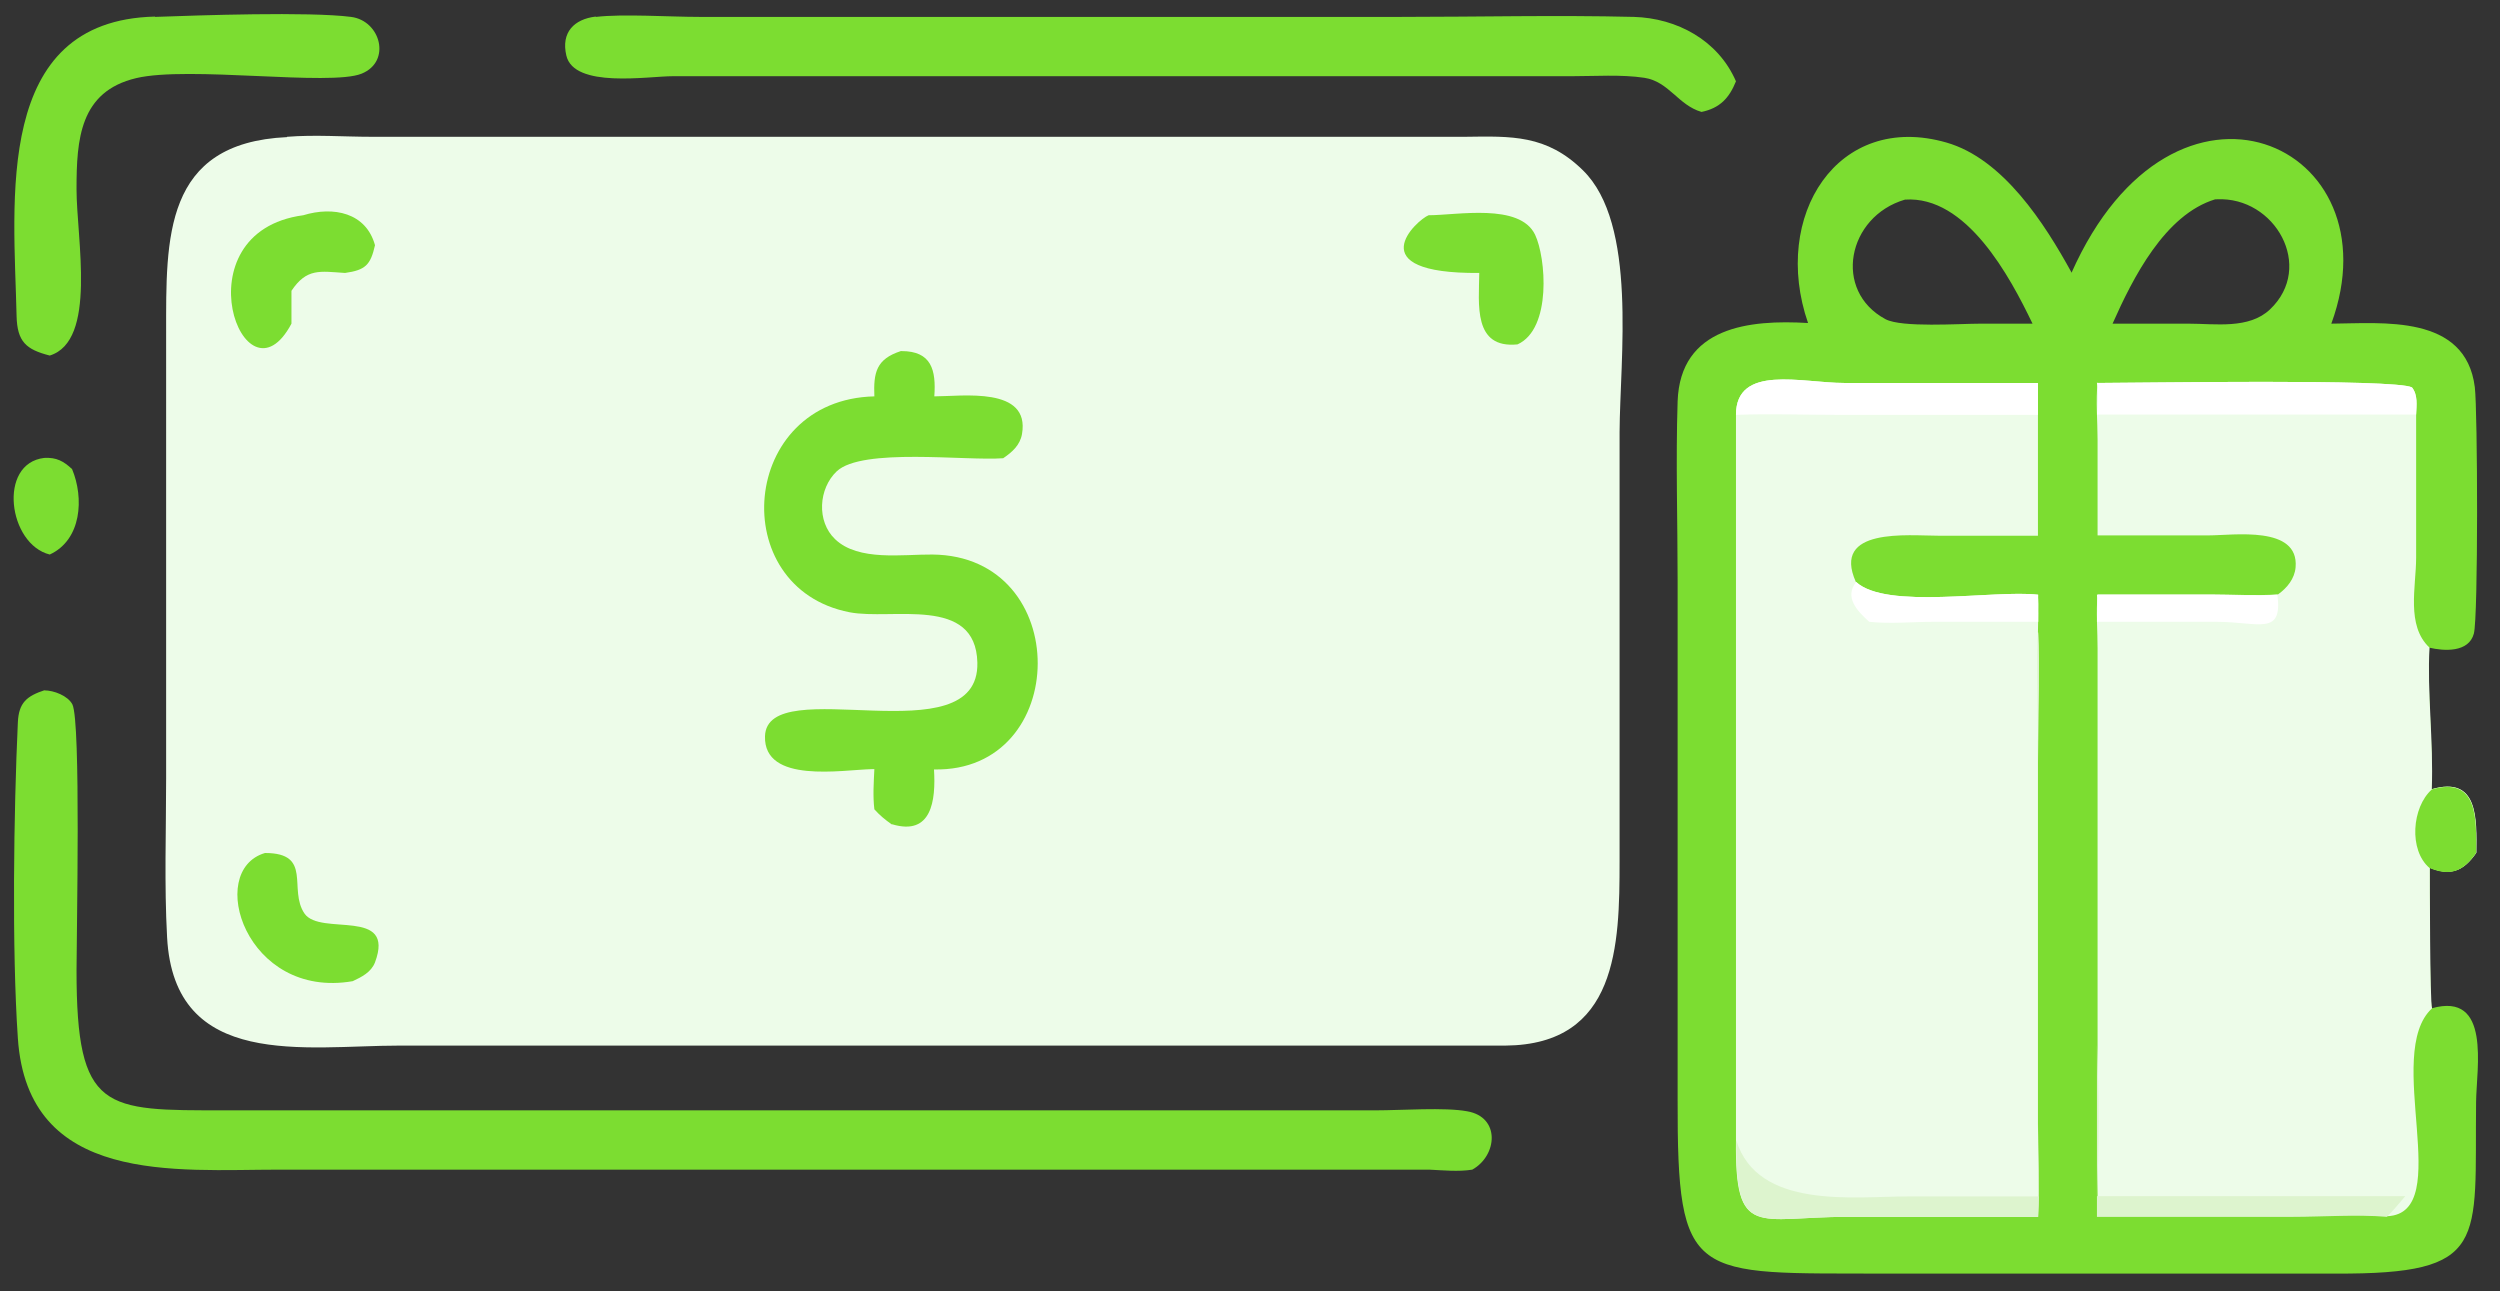 <?xml version="1.0" encoding="UTF-8"?> <svg xmlns="http://www.w3.org/2000/svg" id="Layer_1" version="1.1" viewBox="0 0 784 405"><rect x="0" y="0" width="784" height="405" fill="#333333" stroke="none"/><defs><style> .st0 { fill: #edfce9; } .st1 { fill: #fff; } .st2 { fill: #ddf4ce; } .st3 { fill: #7cdd31; } </style></defs><path class="st0" d="M90,42.9c8.8-.7,17.9,0,26.7,0h342.7c14.6-.2,25.6-.7,37,10.5,17.2,16.8,11.6,59,11.5,82.2v134.5c0,26.3-.6,57.5-35.8,57.8H125.2c-29.3,0-70.6,7.8-72.8-34-.9-16.5-.3-33.2-.3-49.8V104.4c0-29.6-.9-59.6,37.9-61.4h0Z"></path><path class="st3" d="M282.7,110.1c9.4,0,10.9,5.9,10.3,14.2,8.7,0,30.1-3.2,27.5,11.8-.6,3.5-3.1,5.7-5.9,7.6-11.7.9-44.2-3.4-52.2,4.1-5.7,5.4-6.4,15.7-.5,21.3,7.3,7,21.3,4.7,30.5,4.8,44.4.4,43.5,68.3.5,67.4.6,9.7-.7,20.9-13.1,17.2h-.2c-2.1-1.5-3.7-2.8-5.4-4.7-.5-4.2-.2-8.4,0-12.6h-.7c-9.4.2-34,4.7-33.6-10.3.6-20.6,67.3,6.8,66.6-23.1-.5-21.2-26.8-13.2-40.1-15.8-39-7.6-34.5-66.7,7.8-67.7-.3-7.5.6-11.7,8.3-14.2h.2Z"></path><path class="st3" d="M448,67.5c8.9,0,28.6-3.9,33.4,6.1,3.4,7.1,5.3,29.5-5.5,34.4-14,1.4-12.1-12.6-12-22.4-38.2.3-19.6-16.6-15.9-18.1Z"></path><path class="st3" d="M95.1,67.5c9.5-2.9,19.7-.8,22.5,9.4-1.4,6.2-3,7.8-9.4,8.7-7.8-.5-12-1.6-16.8,5.6v10.3c-14.8,27.9-35.7-28.7,3.7-34Z"></path><path class="st3" d="M83.1,267.5c15.1,0,7.2,11.4,12.4,19,5,7.2,28.6-2.1,22.1,15.3-1.2,3.1-4.2,4.6-7,5.9-33.5,5.8-46.2-34.7-27.5-40.2Z"></path><path class="st3" d="M649.6,85.6c32.2-72.5,102.2-40.5,81.5,15.9,15.9-.1,42.1-3.1,45,19.9.9,7.3,1.1,72.2-.3,77.3-1.6,6-9.4,5.5-14,4.4-.8,13.6,1.3,29.7.7,44.4,14.7-4.3,14.1,9.3,14,19.9-4,5.8-8.1,7.4-14.6,4.7,0,3.5,0,42.6.7,44.1,18.7-5.3,14,18.8,13.9,29.4-.5,44.2,4.3,54-44.1,53.8h-141.1c-60.8-.2-65.3,2.9-65.2-54.7v-162.6c0-18.7-.6-37.5,0-56.2.8-23.5,22.6-25.7,40.9-24.6-11.6-33.6,9.3-66.4,43.4-56.6,17.8,5.1,30.8,25.4,39.2,40.7v.2ZM621.1,101.5h16.3c-7.1-14.8-20.7-40.2-40-38.9-18.1,5.3-22.7,28.6-6.1,37.5,5.1,2.7,23.2,1.4,29.8,1.4ZM662.4,101.5h23.9c8.4,0,19,1.8,25.6-4.5,14-13.3,1.6-35.4-16.7-34.5h-.5c-15.8,4.8-25.8,24.6-32.2,39h0Z"></path><path class="st0" d="M657.6,120.1c12.3,0,93.8-1.4,98.8,1.4,1.9,2.4,1.4,5.6,1.3,8.5v44.9c0,9.1-3.2,21.3,4.2,28.2-.8,13.6,1.3,29.7.7,44.4,14.7-4.3,14.1,9.3,14,19.9-4,5.8-8.1,7.4-14.6,4.7,0,3.5,0,42.6.7,44.1-15.5,14.2,7.4,64.2-14,65.2-9.5-.8-19.8,0-29.4,0h-61.5v-178c0-5.6-.5-11.5,0-17h35.7c6.9,0,14,.5,20.9,0,2.8-2,5.2-4.9,5.5-8.5,1.1-13.2-19.5-10-27.3-10h-34.8v-30c0-5.8-.6-12.1,0-17.9h-.2Z"></path><path class="st1" d="M657.6,120.1c12.3,0,93.8-1.4,98.8,1.4,1.9,2.4,1.4,5.6,1.3,8.5h-100.1c.3-3.2.6-6.8,0-9.9Z"></path><path class="st2" d="M657.6,327.8c.7,15.3.7,32,0,47.3h96.7c-1.9,2.2-3.7,4.5-5.8,6.5-9.5-.8-19.8,0-29.4,0h-61.5v-53.7h0Z"></path><path class="st1" d="M657.6,186.5h35.7c6.9,0,14,.5,20.9,0,1.7,13.1-5.9,8.5-19.1,8.5h-37.5c0-2.8.3-5.8,0-8.5h0Z"></path><path class="st3" d="M762.5,247.6c14.7-4.3,14.1,9.3,14,19.9-4,5.8-8.1,7.4-14.6,4.7-6.6-5.6-5.5-19.1.7-24.6h-.1Z"></path><path class="st0" d="M544.4,130.1c0-16,20.8-10,33.9-10h60.8v47.9h-31.2c-9.5,0-33.6-2.7-25.9,14.5,9.6,8.8,43.1,2.4,57.1,4,.4,3.9,0,7.8,0,11.6.5,11.4,0,23.1,0,34.5v119.8c0,9.7.5,19.5,0,29.2h-59.8c-28.2,0-35.3,7.2-34.9-24v-227.5h0Z"></path><path class="st1" d="M544.4,130.1c0-16,20.8-10,33.9-10h60.8v10h-62.7c-10.6,0-21.4-.4-32,0Z"></path><path class="st2" d="M639.2,375.1v-136.2c0-6-.7-38,0-40.8.5,11.4,0,23.1,0,34.5v119.8c0,9.7.5,19.5,0,29.2h-59.8c-28.2,0-35.3,7.2-34.9-24,6.7,21.8,36.9,17.6,53.7,17.6h41Z"></path><path class="st1" d="M582.1,182.5c9.6,8.8,43.1,2.4,57.1,4-.3,2.8,0,5.7,0,8.5h-32.9c-6.7,0-13.4.7-20.1,0-3.8-3.4-7.9-7.7-4.1-12.5Z"></path><path class="st3" d="M13.9,216.5c3,0,7.4,1.7,8.8,4.4,2.7,5.4,1.3,71.7,1.3,83.4,0,44.5,8.7,43.9,46.5,43.9h361.1c7.7,0,21.6-1,28.5.3,10.5,1.8,9.5,13.9,1.6,18.3-4.3.7-9.1.2-13.5,0H87.5c-32.3,0-78.8,4.9-81.9-41.2-1.9-27.8-1.3-71.1,0-99.1.3-6.1,2.7-8.2,8.5-10.1h-.1Z"></path><path class="st3" d="M186.9,5.3c8.5-1,23,0,32.4,0h220.1c24.3,0,48.8-.6,73,0,13.5.4,26.4,7.3,32,20.2-2.1,5.2-5,8.4-10.8,9.6-7.3-2.1-10.2-9.5-17.9-10.7-7.3-1.1-15.6-.5-23-.5H210.9c-7.6,0-30.9,3.9-33.3-6.5-1.7-7.3,2.5-11.4,9.2-12.2h0Z"></path><path class="st3" d="M48.6,5.3c13.8-.5,48.3-1.7,61.5,0,9.3,1.2,12.7,14,3.3,17.8-9.8,4-54.3-2.5-70.7,1.4-17.7,4.2-18.7,19.2-18.7,34.8s6.5,47.6-8.4,52.2c-7.4-1.9-10.2-4.3-10.4-12.4C4.4,63.1-2.2,6.4,48.6,5.2h0Z"></path><path class="st3" d="M13.9,143.6c3.8-.2,6,1,8.7,3.5,3.8,9.1,3,22.2-7,26.8-13-3.2-16.4-28.6-1.7-30.3Z"></path></svg> 